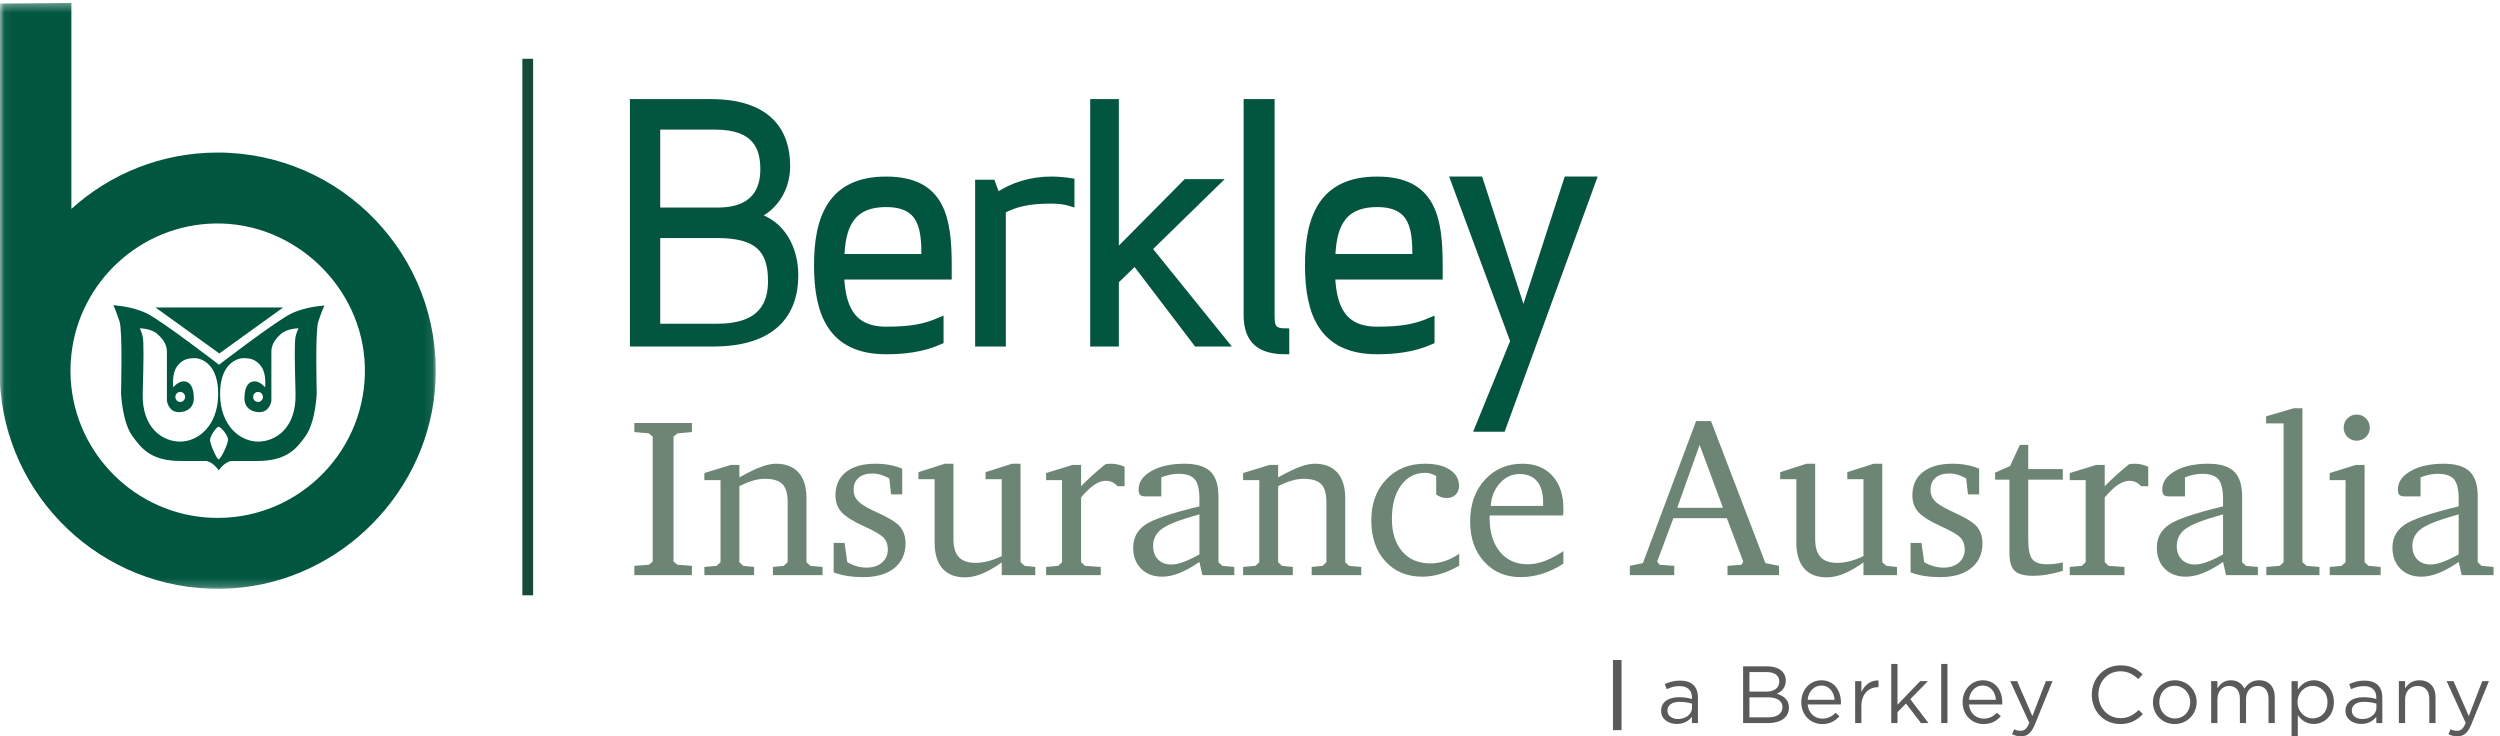 <?xml version="1.0" encoding="UTF-8"?>
<svg xmlns="http://www.w3.org/2000/svg" xmlns:xlink="http://www.w3.org/1999/xlink" width="292px" height="86px" viewBox="0 0 292 86" version="1.1">
  <!-- Generator: Sketch 64 (93537) - https://sketch.com -->
  <title>Berkley Logo@2x</title>
  <desc>Created with Sketch.</desc>
  <defs>
    <polygon id="path-1" points="0.06 0.342 50.901 0.342 50.901 68.773 0.06 68.773"></polygon>
  </defs>
  <g id="Typography-&amp;-Brand" stroke="none" stroke-width="1" fill="none" fill-rule="evenodd">
    <g id="Berkley-Logo">
      <g>
        <g id="BIA-Logo_Final_March2020">
          <polygon id="Fill-3" fill="#164B3A" points="61.011 69.532 62.268 69.532 62.268 6.865 61.011 6.865"></polygon>
          <polyline id="Fill-4" fill="#6D8574" points="80.816 67.176 74.09 67.176 74.09 66.09 75.784 65.96 76.237 65.585 76.237 50.994 75.784 50.619 74.09 50.464 74.09 49.403 80.816 49.403 80.816 50.464 79.121 50.619 78.669 50.994 78.669 65.585 79.121 65.96 80.816 66.09 80.816 67.176"></polyline>
          <path d="M96.073,67.176 L90.278,67.176 L90.278,66.219 L91.546,66.09 L91.998,65.663 L91.998,58.652 C91.998,57.66 91.794,56.957 91.384,56.543 C90.974,56.13 90.286,55.923 89.321,55.923 C88.898,55.923 88.441,55.993 87.95,56.136 C87.458,56.278 86.928,56.496 86.359,56.789 L86.359,65.663 L86.811,66.09 L88.079,66.219 L88.079,67.176 L82.271,67.176 L82.271,66.219 L83.707,66.09 L84.16,65.663 L84.16,56.078 L82.271,56.078 L82.271,55.25 L85.35,54.305 L86.359,54.305 L86.359,55.754 C87.419,55.168 88.273,54.756 88.92,54.519 C89.566,54.282 90.136,54.163 90.627,54.163 C91.783,54.163 92.667,54.508 93.279,55.198 C93.891,55.888 94.197,56.889 94.197,58.199 L94.197,65.663 L94.65,66.09 L96.073,66.219 L96.073,67.176" id="Fill-5" fill="#6D8574"></path>
          <path d="M100.814,67.409 C100.176,67.409 99.566,67.364 98.984,67.273 C98.401,67.182 97.865,67.042 97.373,66.853 L97.373,63.412 L98.641,63.412 L98.965,65.663 C99.335,65.878 99.708,66.038 100.083,66.141 C100.458,66.245 100.836,66.297 101.215,66.297 C101.965,66.297 102.566,66.1 103.02,65.708 C103.472,65.316 103.698,64.801 103.698,64.162 C103.698,63.628 103.544,63.185 103.233,62.836 C102.922,62.487 102.181,62.045 101.008,61.511 C99.68,60.915 98.777,60.355 98.298,59.829 C97.82,59.303 97.58,58.652 97.58,57.876 C97.58,56.694 97.99,55.78 98.809,55.134 C99.628,54.487 100.784,54.163 102.275,54.163 C102.871,54.163 103.425,54.213 103.938,54.312 C104.451,54.411 104.932,54.556 105.38,54.745 L105.38,57.746 L104.074,57.746 L103.867,55.871 C103.513,55.681 103.177,55.539 102.858,55.444 C102.539,55.349 102.219,55.302 101.9,55.302 C101.211,55.302 100.672,55.47 100.284,55.806 C99.896,56.142 99.702,56.613 99.702,57.216 C99.702,57.707 99.857,58.126 100.167,58.471 C100.478,58.816 101.073,59.199 101.952,59.622 C102.09,59.691 102.301,59.79 102.586,59.919 C103.586,60.377 104.311,60.79 104.759,61.161 C105.087,61.42 105.337,61.745 105.509,62.138 C105.682,62.53 105.768,62.964 105.768,63.438 C105.768,64.679 105.33,65.652 104.455,66.355 C103.58,67.057 102.366,67.409 100.814,67.409" id="Fill-6" fill="#6D8574"></path>
          <path d="M112.708,67.435 C111.561,67.435 110.683,67.088 110.075,66.393 C109.467,65.699 109.164,64.697 109.164,63.386 L109.164,55.974 L107.275,55.974 L107.275,55.146 L110.354,54.163 L111.362,54.163 L111.362,62.933 C111.362,63.899 111.569,64.609 111.983,65.061 C112.398,65.514 113.044,65.74 113.923,65.74 C114.415,65.74 114.913,65.676 115.418,65.546 C115.922,65.417 116.45,65.219 117.002,64.951 L117.002,55.974 L115.114,55.974 L115.114,55.146 L118.192,54.163 L119.201,54.163 L119.201,65.663 L119.68,66.09 L120.921,66.219 L120.921,67.176 L117.002,67.176 L117.002,65.689 C116.174,66.283 115.409,66.723 114.706,67.008 C114.004,67.292 113.337,67.435 112.708,67.435" id="Fill-7" fill="#6D8574"></path>
          <path d="M128.573,67.176 L122.183,67.176 L122.183,66.219 L123.593,66.09 L124.046,65.663 L124.046,56.078 L122.183,56.078 L122.183,55.25 L125.262,54.305 L126.271,54.305 L126.271,56.789 C126.702,56.349 127.152,55.916 127.622,55.489 C128.092,55.062 128.586,54.642 129.104,54.228 C129.181,54.202 129.265,54.185 129.356,54.176 C129.446,54.168 129.582,54.163 129.763,54.163 C130.03,54.163 130.294,54.191 130.552,54.247 C130.811,54.304 131.078,54.392 131.354,54.512 L131.354,56.789 L130.513,56.789 C130.341,56.582 130.14,56.425 129.912,56.317 C129.683,56.209 129.431,56.156 129.155,56.156 C128.733,56.156 128.286,56.313 127.816,56.627 C127.346,56.942 126.831,57.431 126.271,58.096 L126.271,65.663 L126.723,66.09 L128.573,66.219 L128.573,67.176" id="Fill-8" fill="#6D8574"></path>
          <path d="M135.746,67.357 C134.719,67.357 133.898,67.047 133.281,66.426 C132.665,65.805 132.357,64.986 132.357,63.968 C132.357,62.839 132.82,61.95 133.747,61.304 C134.674,60.657 136.789,59.937 140.092,59.143 L140.092,58.303 C140.092,57.19 139.911,56.418 139.548,55.987 C139.187,55.556 138.557,55.341 137.66,55.341 C137.324,55.341 136.992,55.375 136.664,55.444 C136.336,55.513 135.996,55.617 135.642,55.754 L135.642,57.979 L133.818,57.979 C133.499,57.979 133.281,57.921 133.165,57.804 C133.049,57.688 132.99,57.475 132.99,57.164 C132.99,56.302 133.488,55.586 134.484,55.017 C135.481,54.448 136.768,54.163 138.346,54.163 C139.734,54.163 140.743,54.465 141.373,55.069 C142.002,55.673 142.316,56.643 142.316,57.979 L142.316,65.663 L142.77,66.09 L144.167,66.219 L144.167,67.176 L140.441,67.176 L140.092,65.637 C139.238,66.223 138.456,66.657 137.744,66.937 C137.033,67.217 136.366,67.357 135.746,67.357 M140.092,60.074 C137.876,60.687 136.42,61.247 135.726,61.756 C135.032,62.265 134.685,62.933 134.685,63.761 C134.685,64.425 134.877,64.953 135.261,65.346 C135.644,65.738 136.16,65.934 136.806,65.934 C137.22,65.934 137.697,65.835 138.235,65.637 C138.774,65.438 139.393,65.141 140.092,64.744 L140.092,60.074" id="Fill-9" fill="#6D8574"></path>
          <path d="M158.997,67.176 L153.202,67.176 L153.202,66.219 L154.47,66.09 L154.922,65.663 L154.922,58.652 C154.922,57.66 154.718,56.957 154.308,56.543 C153.899,56.13 153.211,55.923 152.245,55.923 C151.822,55.923 151.365,55.993 150.874,56.136 C150.382,56.278 149.852,56.496 149.283,56.789 L149.283,65.663 L149.735,66.09 L151.003,66.219 L151.003,67.176 L145.195,67.176 L145.195,66.219 L146.631,66.09 L147.084,65.663 L147.084,56.078 L145.195,56.078 L145.195,55.25 L148.274,54.305 L149.283,54.305 L149.283,55.754 C150.343,55.168 151.197,54.756 151.844,54.519 C152.491,54.282 153.06,54.163 153.551,54.163 C154.707,54.163 155.591,54.508 156.203,55.198 C156.816,55.888 157.122,56.889 157.122,58.199 L157.122,65.663 L157.574,66.09 L158.997,66.219 L158.997,67.176" id="Fill-10" fill="#6D8574"></path>
          <path d="M166.131,67.357 C164.337,67.357 162.895,66.756 161.804,65.553 C160.713,64.35 160.168,62.761 160.168,60.786 C160.168,58.829 160.748,57.236 161.907,56.007 C163.067,54.778 164.579,54.163 166.441,54.163 C167.674,54.163 168.645,54.398 169.352,54.868 C170.059,55.338 170.412,55.97 170.412,56.763 C170.412,57.186 170.278,57.527 170.011,57.785 C169.744,58.044 169.386,58.173 168.938,58.173 C168.739,58.173 168.541,58.139 168.343,58.07 C168.144,58.001 167.946,57.902 167.748,57.772 L167.748,55.599 C167.541,55.478 167.329,55.385 167.114,55.321 C166.898,55.256 166.683,55.224 166.467,55.224 C165.295,55.224 164.352,55.714 163.641,56.692 C162.929,57.671 162.574,58.975 162.574,60.605 C162.574,62.217 162.977,63.488 163.783,64.414 C164.589,65.342 165.687,65.805 167.075,65.805 C167.653,65.805 168.218,65.712 168.77,65.527 C169.321,65.342 169.878,65.059 170.438,64.679 L170.438,66.064 C169.696,66.495 168.968,66.818 168.252,67.034 C167.536,67.249 166.829,67.357 166.131,67.357" id="Fill-11" fill="#6D8574"></path>
          <path d="M177.611,67.409 C175.86,67.409 174.44,66.807 173.349,65.604 C172.258,64.402 171.713,62.834 171.713,60.903 C171.713,58.919 172.284,57.3 173.426,56.045 C174.569,54.791 176.037,54.163 177.831,54.163 C179.297,54.163 180.459,54.631 181.317,55.567 C182.175,56.503 182.604,57.777 182.604,59.389 C182.604,59.605 182.602,59.769 182.598,59.881 C182.593,59.993 182.583,60.1 182.565,60.204 L173.989,60.204 L173.989,60.502 C173.989,62.166 174.39,63.483 175.192,64.453 C175.994,65.423 177.076,65.909 178.439,65.909 C179.068,65.909 179.721,65.783 180.399,65.533 C181.075,65.283 181.811,64.895 182.604,64.369 L182.604,65.831 C181.819,66.348 181.004,66.741 180.159,67.008 C179.314,67.275 178.465,67.409 177.611,67.409 M177.482,55.366 C176.602,55.366 175.841,55.718 175.199,56.421 C174.556,57.123 174.196,58.014 174.119,59.092 L180.237,59.092 L180.237,58.678 C180.237,57.609 180.002,56.789 179.532,56.22 C179.062,55.651 178.379,55.366 177.482,55.366" id="Fill-12" fill="#6D8574"></path>
          <path d="M207.789,67.176 L201.774,67.176 L201.774,66.09 L203.417,65.96 L203.611,65.585 L201.696,60.528 L195.449,60.528 L193.56,65.585 L193.832,65.96 L195.552,66.09 L195.552,67.176 L190.365,67.176 L190.365,66.09 L191.892,65.766 L198.101,49.183 L199.847,49.183 L206.198,65.766 L207.789,66.09 L207.789,67.176 M198.515,51.964 L195.901,59.311 L201.244,59.311 L198.515,51.964" id="Fill-13" fill="#6D8574"></path>
          <path d="M213.357,67.435 C212.211,67.435 211.333,67.088 210.725,66.393 C210.117,65.699 209.814,64.697 209.814,63.386 L209.814,55.974 L207.925,55.974 L207.925,55.146 L211.003,54.163 L212.012,54.163 L212.012,62.933 C212.012,63.899 212.219,64.609 212.633,65.061 C213.047,65.514 213.694,65.74 214.573,65.74 C215.065,65.74 215.563,65.676 216.068,65.546 C216.572,65.417 217.1,65.219 217.652,64.951 L217.652,55.974 L215.764,55.974 L215.764,55.146 L218.842,54.163 L219.851,54.163 L219.851,65.663 L220.33,66.09 L221.571,66.219 L221.571,67.176 L217.652,67.176 L217.652,65.689 C216.824,66.283 216.059,66.723 215.356,67.008 C214.653,67.292 213.987,67.435 213.357,67.435" id="Fill-14" fill="#6D8574"></path>
          <path d="M226.597,67.409 C225.959,67.409 225.349,67.364 224.767,67.273 C224.185,67.182 223.648,67.042 223.156,66.853 L223.156,63.412 L224.424,63.412 L224.748,65.663 C225.118,65.878 225.491,66.038 225.866,66.141 C226.241,66.245 226.619,66.297 226.998,66.297 C227.749,66.297 228.35,66.1 228.803,65.708 C229.255,65.316 229.482,64.801 229.482,64.162 C229.482,63.628 229.327,63.185 229.016,62.836 C228.706,62.487 227.964,62.045 226.791,61.511 C225.463,60.915 224.56,60.355 224.081,59.829 C223.603,59.303 223.363,58.652 223.363,57.876 C223.363,56.694 223.773,55.78 224.592,55.134 C225.411,54.487 226.567,54.163 228.059,54.163 C228.654,54.163 229.208,54.213 229.721,54.312 C230.234,54.411 230.715,54.556 231.163,54.745 L231.163,57.746 L229.857,57.746 L229.65,55.871 C229.296,55.681 228.96,55.539 228.641,55.444 C228.322,55.349 228.003,55.302 227.684,55.302 C226.994,55.302 226.455,55.47 226.067,55.806 C225.679,56.142 225.485,56.613 225.485,57.216 C225.485,57.707 225.64,58.126 225.95,58.471 C226.261,58.816 226.856,59.199 227.735,59.622 C227.873,59.691 228.085,59.79 228.369,59.919 C229.37,60.377 230.094,60.79 230.543,61.161 C230.87,61.42 231.12,61.745 231.293,62.138 C231.465,62.53 231.551,62.964 231.551,63.438 C231.551,64.679 231.113,65.652 230.238,66.355 C229.363,67.057 228.149,67.409 226.597,67.409" id="Fill-15" fill="#6D8574"></path>
          <path d="M237.456,67.254 C236.439,67.254 235.725,67.062 235.316,66.678 C234.906,66.294 234.701,65.594 234.701,64.576 L234.701,56.026 L233.032,56.026 L233.032,55.198 L234.778,54.435 L235.917,51.964 L236.9,51.964 L236.9,54.784 L240.936,54.784 L240.936,56.026 L236.9,56.026 L236.9,63.011 C236.9,64.158 237.059,64.928 237.379,65.32 C237.697,65.712 238.271,65.909 239.099,65.909 C239.383,65.909 239.679,65.891 239.985,65.857 C240.291,65.823 240.608,65.766 240.936,65.689 L240.936,66.672 C240.332,66.862 239.737,67.006 239.15,67.105 C238.564,67.204 238,67.254 237.456,67.254" id="Fill-16" fill="#6D8574"></path>
          <path d="M248.135,67.176 L241.745,67.176 L241.745,66.219 L243.154,66.09 L243.608,65.663 L243.608,56.078 L241.745,56.078 L241.745,55.25 L244.823,54.305 L245.832,54.305 L245.832,56.789 C246.263,56.349 246.714,55.916 247.184,55.489 C247.654,55.062 248.148,54.642 248.665,54.228 C248.743,54.202 248.827,54.185 248.917,54.176 C249.008,54.168 249.144,54.163 249.325,54.163 C249.592,54.163 249.855,54.191 250.114,54.247 C250.373,54.304 250.64,54.392 250.916,54.512 L250.916,56.789 L250.075,56.789 C249.902,56.582 249.702,56.425 249.473,56.317 C249.245,56.209 248.993,56.156 248.717,56.156 C248.294,56.156 247.848,56.313 247.378,56.627 C246.908,56.942 246.393,57.431 245.832,58.096 L245.832,65.663 L246.285,66.09 L248.135,66.219 L248.135,67.176" id="Fill-17" fill="#6D8574"></path>
          <path d="M255.307,67.357 C254.281,67.357 253.46,67.047 252.843,66.426 C252.226,65.805 251.918,64.986 251.918,63.968 C251.918,62.839 252.381,61.95 253.309,61.304 C254.235,60.657 256.351,59.937 259.653,59.143 L259.653,58.303 C259.653,57.19 259.473,56.418 259.11,55.987 C258.748,55.556 258.118,55.341 257.222,55.341 C256.885,55.341 256.553,55.375 256.226,55.444 C255.898,55.513 255.557,55.617 255.204,55.754 L255.204,57.979 L253.38,57.979 C253.061,57.979 252.843,57.921 252.727,57.804 C252.61,57.688 252.552,57.475 252.552,57.164 C252.552,56.302 253.05,55.586 254.046,55.017 C255.042,54.448 256.329,54.163 257.907,54.163 C259.295,54.163 260.305,54.465 260.934,55.069 C261.564,55.673 261.878,56.643 261.878,57.979 L261.878,65.663 L262.331,66.09 L263.728,66.219 L263.728,67.176 L260.003,67.176 L259.653,65.637 C258.8,66.223 258.017,66.657 257.306,66.937 C256.594,67.217 255.928,67.357 255.307,67.357 M259.653,60.074 C257.437,60.687 255.982,61.247 255.288,61.756 C254.593,62.265 254.247,62.933 254.247,63.761 C254.247,64.425 254.438,64.953 254.822,65.346 C255.206,65.738 255.721,65.934 256.368,65.934 C256.782,65.934 257.258,65.835 257.797,65.637 C258.336,65.438 258.955,65.141 259.653,64.744 L259.653,60.074" id="Fill-18" fill="#6D8574"></path>
          <polyline id="Fill-19" fill="#6D8574" points="270.914 67.176 264.705 67.176 264.705 66.219 266.271 66.09 266.723 65.663 266.723 49.455 264.68 49.455 264.68 48.627 267.913 47.683 268.922 47.683 268.922 65.663 269.4 66.09 270.914 66.219 270.914 67.176"></polyline>
          <path d="M278.061,67.176 L272.11,67.176 L272.11,66.219 L273.507,66.09 L273.96,65.663 L273.96,56.078 L272.11,56.078 L272.11,55.25 L275.149,54.305 L276.185,54.305 L276.185,65.663 L276.638,66.09 L278.061,66.219 L278.061,67.176 M275.26,51.473 C274.839,51.473 274.481,51.326 274.185,51.033 C273.888,50.74 273.74,50.382 273.74,49.959 C273.74,49.528 273.888,49.164 274.185,48.866 C274.481,48.569 274.839,48.42 275.26,48.42 C275.69,48.42 276.052,48.571 276.348,48.873 C276.645,49.175 276.793,49.537 276.793,49.959 C276.793,50.382 276.645,50.74 276.348,51.033 C276.052,51.326 275.69,51.473 275.26,51.473" id="Fill-20" fill="#6D8574"></path>
          <path d="M282.827,67.357 C281.802,67.357 280.98,67.047 280.363,66.426 C279.747,65.805 279.439,64.986 279.439,63.968 C279.439,62.839 279.902,61.95 280.829,61.304 C281.756,60.657 283.871,59.937 287.173,59.143 L287.173,58.303 C287.173,57.19 286.993,56.418 286.63,55.987 C286.268,55.556 285.639,55.341 284.742,55.341 C284.405,55.341 284.073,55.375 283.746,55.444 C283.418,55.513 283.077,55.617 282.724,55.754 L282.724,57.979 L280.9,57.979 C280.581,57.979 280.363,57.921 280.247,57.804 C280.131,57.688 280.072,57.475 280.072,57.164 C280.072,56.302 280.57,55.586 281.566,55.017 C282.563,54.448 283.85,54.163 285.428,54.163 C286.815,54.163 287.825,54.465 288.454,55.069 C289.084,55.673 289.398,56.643 289.398,57.979 L289.398,65.663 L289.851,66.09 L291.248,66.219 L291.248,67.176 L287.523,67.176 L287.173,65.637 C286.32,66.223 285.537,66.657 284.826,66.937 C284.114,67.217 283.448,67.357 282.827,67.357 M287.173,60.074 C284.957,60.687 283.502,61.247 282.809,61.756 C282.114,62.265 281.767,62.933 281.767,63.761 C281.767,64.425 281.959,64.953 282.343,65.346 C282.727,65.738 283.241,65.934 283.889,65.934 C284.302,65.934 284.778,65.835 285.317,65.637 C285.857,65.438 286.475,65.141 287.173,64.744 L287.173,60.074" id="Fill-21" fill="#6D8574"></path>
          <path d="M196.159,80.138 C197.078,80.138 197.618,80.593 197.618,81.474 L197.618,81.643 C197.183,81.521 196.737,81.436 196.112,81.436 C194.871,81.436 194.018,81.985 194.018,83.027 C194.018,84.049 194.937,84.56 195.846,84.56 C196.709,84.56 197.277,84.163 197.618,83.718 L197.618,84.456 L198.319,84.456 L198.319,81.464 C198.319,80.176 197.57,79.494 196.235,79.494 C195.525,79.494 194.993,79.655 194.453,79.902 L194.671,80.498 C195.126,80.289 195.581,80.138 196.159,80.138 L196.159,80.138 Z M196.188,81.975 C196.785,81.975 197.267,82.079 197.627,82.183 L197.627,82.657 C197.627,83.433 196.889,83.983 195.988,83.983 C195.326,83.983 194.757,83.623 194.757,82.998 C194.757,82.372 195.268,81.975 196.188,81.975 L196.188,81.975 Z M206.42,77.827 L203.596,77.827 L203.596,84.456 L206.543,84.456 C207.992,84.456 208.949,83.784 208.949,82.638 C208.949,81.72 208.315,81.265 207.528,81.029 C208.049,80.801 208.58,80.356 208.58,79.485 C208.58,78.471 207.727,77.827 206.42,77.827 L206.42,77.827 Z M206.297,80.782 L204.335,80.782 L204.335,78.5 L206.354,78.5 C207.301,78.5 207.822,78.926 207.822,79.589 C207.822,80.375 207.197,80.782 206.297,80.782 L206.297,80.782 Z M206.563,83.784 L204.335,83.784 L204.335,81.445 L206.43,81.445 C207.585,81.445 208.192,81.862 208.192,82.591 C208.192,83.339 207.567,83.784 206.563,83.784 L206.563,83.784 Z M211.129,82.278 L215.013,82.278 L215.023,82.051 C215.023,80.611 214.189,79.456 212.739,79.456 C211.384,79.456 210.39,80.593 210.39,82.013 C210.39,83.537 211.488,84.57 212.834,84.57 C213.762,84.57 214.36,84.2 214.853,83.652 L214.397,83.244 C214,83.661 213.525,83.935 212.853,83.935 C211.99,83.935 211.233,83.339 211.129,82.278 L211.129,82.278 Z M211.129,81.738 C211.223,80.782 211.868,80.072 212.72,80.072 C213.696,80.072 214.208,80.848 214.284,81.738 L211.129,81.738 Z M217.41,82.505 C217.41,81.029 218.282,80.262 219.353,80.262 L219.409,80.262 L219.409,79.475 C218.481,79.438 217.77,80.024 217.41,80.838 L217.41,79.56 L216.681,79.56 L216.681,84.456 L217.41,84.456 L217.41,82.505 Z M223.123,81.663 L225.18,79.56 L224.27,79.56 L221.627,82.316 L221.627,77.544 L220.897,77.544 L220.897,84.456 L221.627,84.456 L221.627,83.178 L222.621,82.174 L224.374,84.456 L225.246,84.456 L223.123,81.663 Z M226.734,84.457 L227.463,84.457 L227.463,77.544 L226.734,77.544 L226.734,84.457 Z M229.973,82.278 L233.858,82.278 L233.867,82.051 C233.867,80.611 233.034,79.456 231.584,79.456 C230.229,79.456 229.234,80.593 229.234,82.013 C229.234,83.537 230.333,84.57 231.679,84.57 C232.607,84.57 233.204,84.2 233.696,83.652 L233.242,83.244 C232.843,83.661 232.37,83.935 231.697,83.935 C230.835,83.935 230.077,83.339 229.973,82.278 L229.973,82.278 Z M229.973,81.738 C230.068,80.782 230.712,80.072 231.565,80.072 C232.541,80.072 233.052,80.848 233.129,81.738 L229.973,81.738 Z M239.733,79.56 L238.956,79.56 L237.382,83.641 L235.601,79.56 L234.796,79.56 L237.023,84.437 C236.728,85.128 236.454,85.355 236.018,85.355 C235.706,85.355 235.487,85.299 235.251,85.176 L235.004,85.753 C235.336,85.915 235.639,86 236.046,86 C236.786,86 237.259,85.63 237.676,84.617 L239.733,79.56 Z M250.296,83.405 L249.803,82.923 C249.169,83.528 248.572,83.879 247.662,83.879 C246.203,83.879 245.094,82.676 245.094,81.133 C245.094,79.589 246.193,78.406 247.662,78.406 C248.562,78.406 249.187,78.784 249.747,79.314 L250.258,78.765 C249.595,78.14 248.875,77.714 247.671,77.714 C245.72,77.714 244.318,79.258 244.318,81.151 C244.318,83.064 245.729,84.57 247.643,84.57 C248.847,84.57 249.604,84.106 250.296,83.405 L250.296,83.405 Z M256.568,82.003 C256.568,80.611 255.488,79.456 254.02,79.456 C252.541,79.456 251.461,80.631 251.461,82.023 C251.461,83.414 252.532,84.57 254,84.57 C255.479,84.57 256.568,83.396 256.568,82.003 L256.568,82.003 Z M255.82,82.023 C255.82,83.073 255.08,83.917 254.02,83.917 C252.986,83.917 252.21,83.064 252.21,82.003 C252.21,80.943 252.939,80.1 254,80.1 C255.033,80.1 255.82,80.952 255.82,82.023 L255.82,82.023 Z M262.148,80.431 C261.884,79.882 261.371,79.456 260.576,79.456 C259.751,79.456 259.316,79.902 258.994,80.384 L258.994,79.56 L258.264,79.56 L258.264,84.456 L258.994,84.456 L258.994,81.663 C258.994,80.763 259.581,80.119 260.358,80.119 C261.135,80.119 261.618,80.659 261.618,81.577 L261.618,84.456 L262.338,84.456 L262.338,81.634 C262.338,80.669 262.954,80.119 263.693,80.119 C264.489,80.119 264.963,80.649 264.963,81.596 L264.963,84.456 L265.692,84.456 L265.692,81.426 C265.692,80.214 265,79.456 263.873,79.456 C263.021,79.456 262.499,79.892 262.148,80.431 L262.148,80.431 Z M272.599,82.003 C272.599,80.384 271.433,79.456 270.258,79.456 C269.359,79.456 268.781,79.958 268.383,80.545 L268.383,79.56 L267.653,79.56 L267.653,85.971 L268.383,85.971 L268.383,83.519 C268.761,84.068 269.349,84.56 270.258,84.56 C271.443,84.56 272.599,83.614 272.599,82.003 L272.599,82.003 Z M271.851,82.013 C271.851,83.206 271.073,83.907 270.126,83.907 C269.216,83.907 268.354,83.15 268.354,82.003 C268.354,80.867 269.216,80.109 270.126,80.109 C271.055,80.109 271.851,80.848 271.851,82.013 L271.851,82.013 Z M276.095,80.138 C277.014,80.138 277.554,80.593 277.554,81.473 L277.554,81.643 C277.118,81.521 276.673,81.436 276.047,81.436 C274.807,81.436 273.954,81.985 273.954,83.026 C273.954,84.049 274.873,84.56 275.782,84.56 C276.644,84.56 277.213,84.162 277.554,83.718 L277.554,84.456 L278.255,84.456 L278.255,81.464 C278.255,80.176 277.506,79.494 276.171,79.494 C275.46,79.494 274.929,79.655 274.389,79.902 L274.607,80.498 C275.062,80.289 275.517,80.138 276.095,80.138 L276.095,80.138 Z M276.124,81.975 C276.72,81.975 277.204,82.079 277.564,82.183 L277.564,82.657 C277.564,83.433 276.824,83.983 275.924,83.983 C275.261,83.983 274.692,83.623 274.692,82.998 C274.692,82.372 275.205,81.975 276.124,81.975 L276.124,81.975 Z M280.918,81.653 C280.918,80.735 281.543,80.119 282.386,80.119 C283.248,80.119 283.741,80.687 283.741,81.596 L283.741,84.456 L284.47,84.456 L284.47,81.416 C284.47,80.252 283.779,79.456 282.595,79.456 C281.751,79.456 281.24,79.882 280.918,80.412 L280.918,79.56 L280.188,79.56 L280.188,84.456 L280.918,84.456 L280.918,81.653 Z M290.705,79.56 L289.928,79.56 L288.355,83.641 L286.574,79.56 L285.769,79.56 L287.995,84.437 C287.701,85.128 287.426,85.355 286.991,85.355 C286.678,85.355 286.46,85.299 286.223,85.176 L285.977,85.753 C286.309,85.915 286.611,86 287.019,86 C287.758,86 288.232,85.63 288.648,84.617 L290.705,79.56 L290.705,79.56 Z" id="Fill-22" fill="#595A59"></path>
          <line x1="188.894" y1="77.088" x2="188.894" y2="77.088" id="Fill-23" fill="#595A59"></line>
          <polygon id="Fill-24" fill="#595A59" points="188.394 85.281 189.394 85.281 189.394 77.088 188.394 77.088"></polygon>
          <polyline id="Fill-25" fill="#00563F" points="25.615 41.283 18.161 35.915 33.069 35.915 25.615 41.283"></polyline>
          <g id="Group-29">
            <mask id="mask-2" fill="white">
              <use xlink:href="#path-1"></use>
            </mask>
            <g id="Clip-27"></g>
            <path d="M33.991,36.64 C32.204,37.514 25.587,42.597 25.587,42.597 L25.583,42.602 C25.325,42.403 18.891,37.461 17.141,36.605 C15.382,35.742 13.339,35.68 13.24,35.642 C13.287,35.716 13.607,36.46 13.964,37.562 C14.33,38.685 14.136,45.894 14.136,45.894 C14.136,45.894 14.257,49.226 15.436,50.891 C16.613,52.558 17.792,53.844 21.16,53.844 C21.863,53.844 22.535,53.841 23.155,53.844 L24.096,53.844 C24.938,53.989 25.548,54.943 25.548,54.943 C25.548,54.943 26.159,53.989 27.001,53.844 L29.97,53.844 C33.34,53.844 34.519,52.595 35.694,50.929 C36.873,49.261 36.995,45.931 36.995,45.931 C36.995,45.931 36.8,38.721 37.167,37.597 C37.526,36.495 37.845,35.751 37.892,35.68 C37.791,35.718 35.75,35.78 33.991,36.64 M21.038,51.578 C18.965,51.578 16.57,49.956 16.671,45.997 C16.774,42.041 16.808,39.963 16.665,39.295 C16.581,38.898 16.327,38.348 16.327,38.348 C16.339,38.348 17.653,38.353 18.39,39.016 C19.203,39.749 19.495,40.395 19.495,41.098 L19.495,46.808 C19.495,46.808 19.657,48.14 20.896,48.14 C21.809,48.14 22.639,47.621 22.639,46.539 C22.639,45.123 22.134,44.538 21.463,44.538 C20.794,44.538 20.225,45.247 20.225,45.247 C20.225,45.247 20.041,43.664 20.672,42.809 C21.299,41.956 21.971,41.832 22.743,41.832 C23.514,41.832 25.544,42.497 25.482,46.144 C25.423,49.788 23.109,51.578 21.038,51.578 M20.481,46.364 C20.481,46.04 20.737,45.775 21.05,45.775 C21.367,45.775 21.621,46.04 21.621,46.364 C21.621,46.685 21.367,46.948 21.05,46.948 C20.737,46.948 20.481,46.685 20.481,46.364 M25.538,53.647 C25.302,53.647 24.529,51.824 24.529,51.393 C24.529,50.956 25.269,49.846 25.538,49.846 C25.783,49.846 26.637,50.831 26.637,51.36 C26.637,51.883 25.774,53.647 25.538,53.647 M34.525,39.295 C34.382,39.963 34.418,42.041 34.519,45.997 C34.62,49.956 32.227,51.578 30.152,51.578 C28.083,51.578 25.767,49.788 25.708,46.144 C25.648,42.497 27.677,41.832 28.449,41.832 C29.222,41.832 29.888,41.956 30.52,42.809 C31.149,43.664 30.965,45.247 30.965,45.247 C30.965,45.247 30.397,44.538 29.727,44.538 C29.06,44.538 28.55,45.123 28.55,46.539 C28.55,47.621 29.382,48.14 30.295,48.14 C31.534,48.14 31.696,46.808 31.696,46.808 L31.696,41.098 C31.696,40.395 31.987,39.749 32.799,39.016 C33.538,38.353 34.849,38.348 34.861,38.348 C34.861,38.348 34.611,38.898 34.525,39.295 M30.709,46.364 C30.709,46.685 30.453,46.948 30.139,46.948 C29.824,46.948 29.568,46.685 29.568,46.364 C29.568,46.04 29.824,45.775 30.139,45.775 C30.453,45.775 30.709,46.04 30.709,46.364" id="Fill-26" fill="#00563F" mask="url(#mask-2)"></path>
            <path d="M25.427,17.819 C18.847,17.819 12.854,20.311 8.337,24.4 L8.337,0.342 L0,0.415 L0,44.932 C0.015,45.142 0.029,45.353 0.05,45.563 C1.245,59.114 13.053,69.624 27.113,68.719 C39.89,67.896 50.282,57.294 50.873,44.504 C51.549,29.885 39.895,17.819 25.427,17.819 M25.427,60.492 C16.586,60.492 9.283,53.785 8.337,45.194 C8.264,44.571 8.229,43.938 8.229,43.295 C8.229,42.652 8.264,42.021 8.337,41.397 C9.271,32.912 16.402,26.269 25.092,26.103 C34.366,25.925 42.34,33.504 42.614,42.775 C42.902,52.494 35.082,60.492 25.427,60.492" id="Fill-28" fill="#00563F" mask="url(#mask-2)"></path>
          </g>
        </g>
        <g id="Group" transform="translate(74, 12)">
          <path d="M0,28.048 L9.275,28.048 C16.384,28.048 18.816,24.532 18.816,20.157 C18.816,17.165 17.41,14.099 14.141,13.238 C16.612,12.191 17.866,9.835 17.866,7.405 C17.866,3.328 15.661,0 9.009,0 L0,0 L0,28.048 Z M2.688,15.381 L9.808,15.381 C14.491,15.381 16.128,17.105 16.128,20.81 C16.128,23.451 15.1,26.238 9.732,26.238 L2.688,26.238 L2.688,15.381 Z M15.232,7.785 C15.232,10.188 14.161,12.667 9.84,12.667 L2.688,12.667 L2.688,2.714 L9.534,2.714 C14.391,2.714 15.232,5.306 15.232,7.785 L15.232,7.785 Z M21.504,19 C21.504,24.512 23.066,28.952 29.501,28.952 C31.367,28.952 33.652,28.76 35.784,27.804 L35.784,25.507 C33.918,26.311 32.243,26.579 29.501,26.579 C25.198,26.579 24.322,23.555 24.17,20.224 L36.736,20.224 L36.736,19 C36.736,13.488 35.975,9.048 29.501,9.048 C23.066,9.048 21.504,13.488 21.504,19 L21.504,19 Z M29.499,11.762 C33.859,11.762 34.048,14.837 34.048,18.095 L24.192,18.095 C24.306,14.8 25.102,11.762 29.499,11.762 L29.499,11.762 Z M51.072,9.234 C50.33,9.122 49.625,9.048 48.726,9.048 C46.537,9.048 44.269,9.681 42.431,10.984 L41.844,9.42 L40.32,9.42 L40.32,28.048 L43.057,28.048 L43.057,12.549 C44.504,11.767 46.068,11.357 48.726,11.357 C49.704,11.357 50.486,11.469 51.072,11.655 L51.072,9.234 Z M68.001,9.349 L64.551,9.349 L56.256,17.726 L56.256,0 L53.76,0 L53.76,28.048 L56.256,28.048 L56.256,20.792 L58.568,18.549 L65.799,28.048 L68.992,28.048 L60.109,17.053 L68.001,9.349 Z M76.16,28.952 L76.16,26.781 C74.897,26.781 74.449,26.4 74.449,25.066 L74.449,0 L71.68,0 L71.68,24.762 C71.68,27.809 73.227,28.952 76.16,28.952 L76.16,28.952 Z M78.848,19 C78.848,24.512 80.409,28.952 86.845,28.952 C88.711,28.952 90.996,28.76 93.129,27.804 L93.129,25.507 C91.262,26.311 89.587,26.579 86.845,26.579 C82.542,26.579 81.666,23.555 81.514,20.224 L94.08,20.224 L94.08,19 C94.08,13.488 93.319,9.048 86.845,9.048 C80.409,9.048 78.848,13.488 78.848,19 L78.848,19 Z M86.843,11.762 C91.203,11.762 91.392,14.837 91.392,18.095 L81.536,18.095 C81.65,14.8 82.445,11.762 86.843,11.762 L86.843,11.762 Z M95.872,9.048 L102.836,27.847 L98.694,38 L101.444,38 L112,9.048 L109.068,9.048 L103.936,24.875 L98.804,9.048 L95.872,9.048 Z" id="Fill-1" fill="#00563F"></path>
          <path d="M0,28.048 L9.275,28.048 C16.384,28.048 18.816,24.532 18.816,20.157 C18.816,17.165 17.41,14.099 14.141,13.238 C16.612,12.191 17.866,9.835 17.866,7.405 C17.866,3.328 15.661,0 9.009,0 L0,0 L0,28.048 Z M2.688,15.381 L9.808,15.381 C14.491,15.381 16.128,17.105 16.128,20.81 C16.128,23.451 15.1,26.238 9.732,26.238 L2.688,26.238 L2.688,15.381 Z M15.232,7.785 C15.232,10.188 14.161,12.667 9.84,12.667 L2.688,12.667 L2.688,2.714 L9.534,2.714 C14.391,2.714 15.232,5.306 15.232,7.785 Z M21.504,19 C21.504,24.512 23.066,28.952 29.501,28.952 C31.367,28.952 33.652,28.76 35.784,27.804 L35.784,25.507 C33.918,26.311 32.243,26.579 29.501,26.579 C25.198,26.579 24.322,23.555 24.17,20.224 L36.736,20.224 L36.736,19 C36.736,13.488 35.975,9.048 29.501,9.048 C23.066,9.048 21.504,13.488 21.504,19 Z M29.499,11.762 C33.859,11.762 34.048,14.837 34.048,18.095 L24.192,18.095 C24.306,14.8 25.102,11.762 29.499,11.762 Z M51.072,9.234 C50.33,9.122 49.625,9.048 48.726,9.048 C46.537,9.048 44.269,9.681 42.431,10.984 L41.844,9.42 L40.32,9.42 L40.32,28.048 L43.057,28.048 L43.057,12.549 C44.504,11.767 46.068,11.357 48.726,11.357 C49.704,11.357 50.486,11.469 51.072,11.655 L51.072,9.234 Z M68.001,9.349 L64.551,9.349 L56.256,17.726 L56.256,0 L53.76,0 L53.76,28.048 L56.256,28.048 L56.256,20.792 L58.568,18.549 L65.799,28.048 L68.992,28.048 L60.109,17.053 L68.001,9.349 Z M76.16,28.952 L76.16,26.781 C74.897,26.781 74.449,26.4 74.449,25.066 L74.449,0 L71.68,0 L71.68,24.762 C71.68,27.809 73.227,28.952 76.16,28.952 Z M78.848,19 C78.848,24.512 80.409,28.952 86.845,28.952 C88.711,28.952 90.996,28.76 93.129,27.804 L93.129,25.507 C91.262,26.311 89.587,26.579 86.845,26.579 C82.542,26.579 81.666,23.555 81.514,20.224 L94.08,20.224 L94.08,19 C94.08,13.488 93.319,9.048 86.845,9.048 C80.409,9.048 78.848,13.488 78.848,19 Z M86.843,11.762 C91.203,11.762 91.392,14.837 91.392,18.095 L81.536,18.095 C81.65,14.8 82.445,11.762 86.843,11.762 Z M95.872,9.048 L102.836,27.847 L98.694,38 L101.444,38 L112,9.048 L109.068,9.048 L103.936,24.875 L98.804,9.048 L95.872,9.048 Z" id="Stroke-3" stroke="#045540" stroke-width="0.851"></path>
        </g>
      </g>
    </g>
  </g>
</svg>
